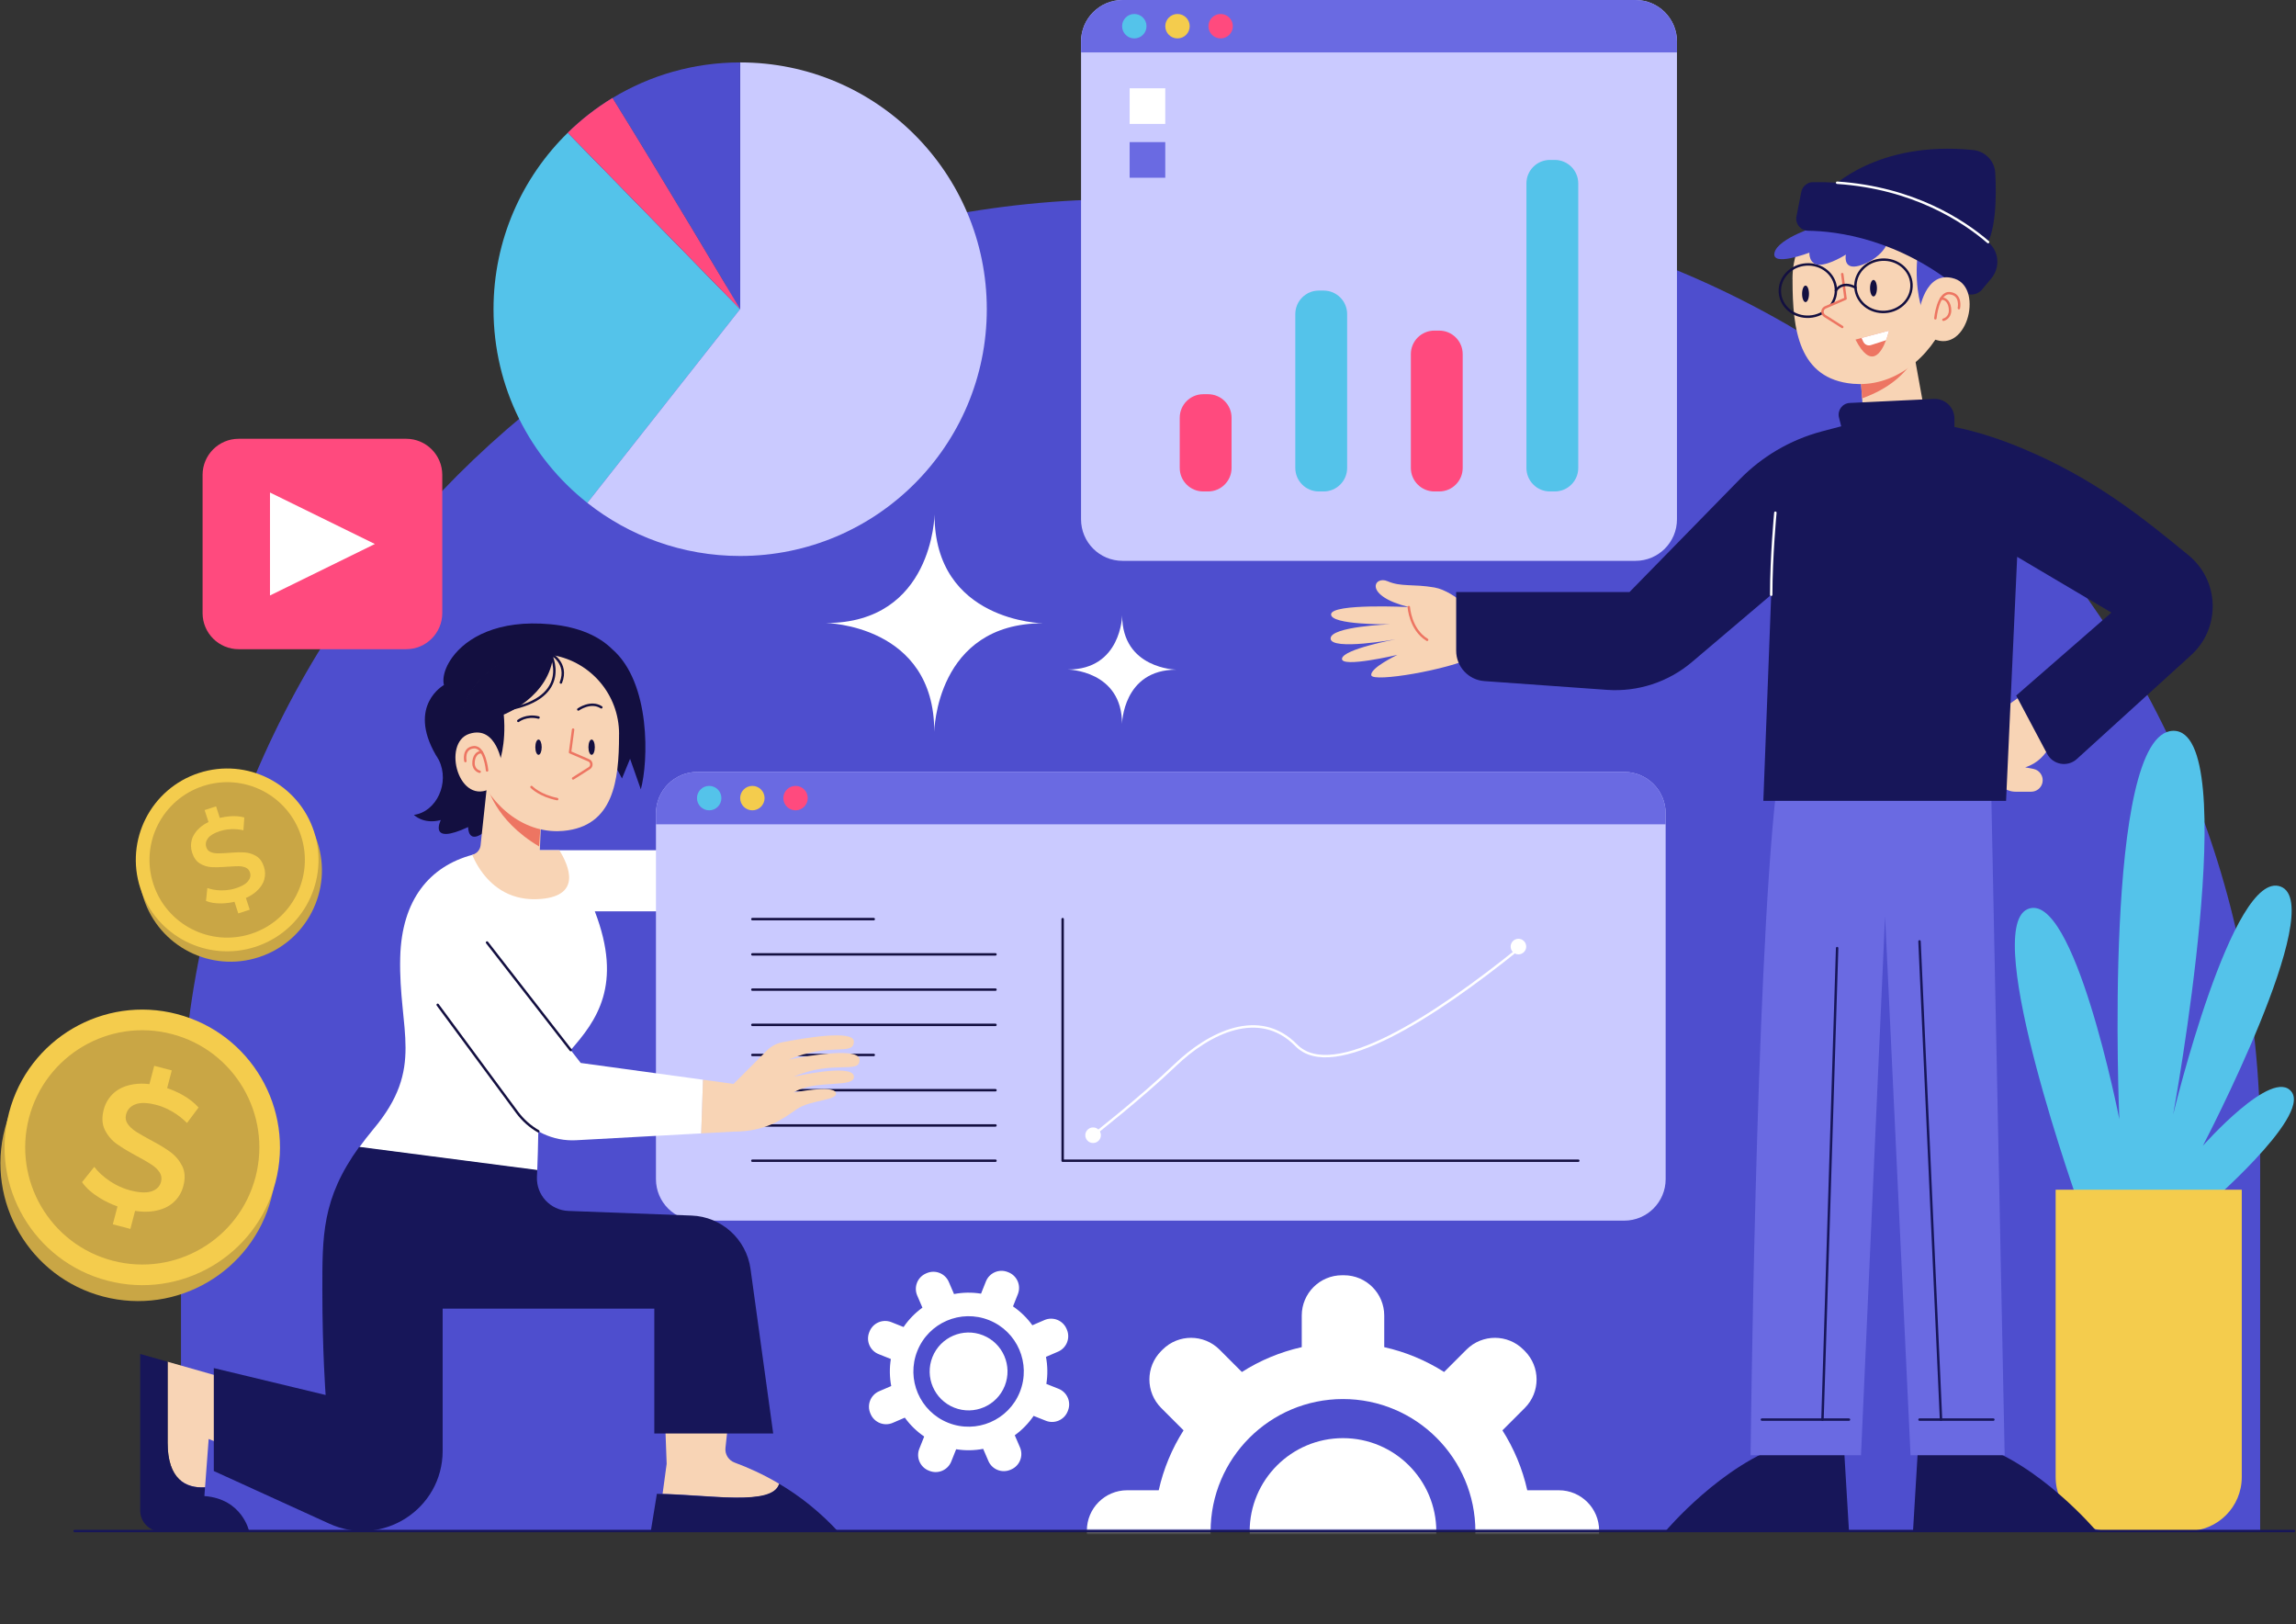 <svg width="707" height="500" viewBox="0 0 707 500" fill="none" xmlns="http://www.w3.org/2000/svg">
<rect x="0" y="0" width="707" height="500" fill="#333333" stroke="none"/>
<path d="M405.563 61.323H346.137C185.75 61.323 55.73 191.392 55.73 351.843V471.362H695.969V351.843C695.969 191.394 565.949 61.323 405.563 61.323Z" fill="#4E4ECE"/>
<path d="M135.14 234.016C134.792 233.457 134.46 232.916 134.164 232.394C134.547 232.916 134.86 233.457 135.14 234.016Z" fill="#130F40"/>
<path d="M197.329 243.016L194.017 233.616L191.524 239.668L188.439 233.859L187.113 227.842C186.835 228.068 186.555 228.296 186.259 228.505C175.45 236.37 155.73 251.423 150.536 255.4C150.223 255.627 149.89 255.783 149.525 255.872C143.999 260.424 144.155 254.633 144.155 254.633C131.656 260.442 135.735 252.47 135.735 252.47C130.365 253.9 127.453 250.883 127.453 250.883C134.427 249.942 138.56 240.994 135.159 234.052C135.159 234.035 135.142 234.035 135.142 234.017C134.863 233.459 134.548 232.918 134.166 232.396C125.378 217.117 136.693 210.908 136.693 210.908C136.363 209.513 136.554 207.699 137.373 205.728C137.827 204.628 138.454 203.513 139.274 202.378C143.599 196.43 153.204 190.676 169.489 192.192C178.311 193.011 184.5 195.907 188.44 199.796C200.519 210.173 199.648 234.592 197.329 243.016Z" fill="#130F40"/>
<path d="M243.537 280.584H183.161C191.914 303.293 183.58 314.351 175.733 323.282C170.677 329.02 165.83 333.869 165.83 340.34C165.83 343.044 165.796 345.712 165.761 348.293C165.691 352.671 165.569 356.786 165.429 360.362L110.613 353.247C111.921 351.451 113.334 349.601 114.955 347.664C130.942 328.636 122.661 317.438 123.236 294.764C123.69 276.921 132.337 266.736 145.413 263.195C148.953 262.236 152.823 261.764 156.937 261.764H243.536V280.584H243.537Z" fill="white"/>
<path d="M71.369 445.932L64.256 443.019L63.141 457.914C57.178 458.262 51.617 455.421 51.617 444.188V419.247L69.767 424.41L71.369 445.932Z" fill="#F8D4B5"/>
<path d="M76.731 471.519H49.637C46.062 471.519 43.168 468.624 43.168 465.048V416.856L51.606 419.246V444.187C51.606 455.42 57.167 458.263 63.13 457.913L62.939 460.599C74.708 461.474 76.731 471.519 76.731 471.519Z" fill="#171659"/>
<path d="M166.804 276.747C157.511 277.619 151.844 273.066 148.602 268.758C148.096 268.112 147.661 267.449 147.277 266.821C146.405 265.408 145.794 264.119 145.41 263.193C145.418 263.191 145.424 263.188 145.432 263.187C146.807 262.805 147.835 261.663 147.987 260.245L149.978 241.706L166.802 248.403L166.226 261.764H172.241C175.311 266.736 178.955 275.596 166.804 276.747Z" fill="#F8D4B5"/>
<path d="M166.805 248.405L166.02 260.609C152.056 252.324 149.98 241.709 149.98 241.709L166.805 248.405Z" fill="#ED7562"/>
<path d="M516.385 12.785V159.888C516.385 166.951 510.666 172.672 503.605 172.672H345.663C338.602 172.672 332.883 166.951 332.883 159.888V12.785C332.883 5.722 338.602 0 345.663 0H503.605C510.666 0 516.385 5.722 516.385 12.785Z" fill="#CACAFF"/>
<path d="M516.385 12.785V16.134H332.883V12.785C332.883 5.722 338.602 0 345.663 0H503.605C510.666 0 516.385 5.722 516.385 12.785Z" fill="#6A6AE2"/>
<path d="M349.283 11.827C351.359 11.827 353.043 10.143 353.043 8.066C353.043 5.989 351.359 4.305 349.283 4.305C347.207 4.305 345.523 5.989 345.523 8.066C345.523 10.143 347.207 11.827 349.283 11.827Z" fill="#54C3EA"/>
<path d="M366.339 8.066C366.339 10.144 364.657 11.827 362.58 11.827C360.503 11.827 358.82 10.144 358.82 8.066C358.82 5.989 360.503 4.305 362.58 4.305C364.657 4.305 366.339 5.989 366.339 8.066Z" fill="#F4CC4D"/>
<path d="M375.869 11.827C377.945 11.827 379.629 10.143 379.629 8.066C379.629 5.989 377.945 4.305 375.869 4.305C373.793 4.305 372.109 5.989 372.109 8.066C372.109 10.143 373.793 11.827 375.869 11.827Z" fill="#FF4A7E"/>
<path d="M358.816 27.18H347.848V38.153H358.816V27.18Z" fill="white"/>
<path d="M358.816 43.75H347.848V54.723H358.816V43.75Z" fill="#6A6AE2"/>
<path d="M371.995 151.307H370.513C366.514 151.307 363.273 148.065 363.273 144.065V128.609C363.273 124.609 366.514 121.367 370.513 121.367H371.995C375.993 121.367 379.234 124.609 379.234 128.609V144.065C379.234 148.065 375.993 151.307 371.995 151.307Z" fill="#FF4A7E"/>
<path d="M407.581 151.307H406.099C402.1 151.307 398.859 148.065 398.859 144.065V96.704C398.859 92.704 402.1 89.462 406.099 89.462H407.581C411.579 89.462 414.82 92.704 414.82 96.704V144.065C414.82 148.065 411.579 151.307 407.581 151.307Z" fill="#54C3EA"/>
<path d="M443.163 151.307H441.681C437.682 151.307 434.441 148.065 434.441 144.065V109.028C434.441 105.028 437.682 101.786 441.681 101.786H443.163C447.161 101.786 450.402 105.028 450.402 109.028V144.065C450.403 148.065 447.161 151.307 443.163 151.307Z" fill="#FF4A7E"/>
<path d="M478.749 151.307H477.267C473.268 151.307 470.027 148.065 470.027 144.065V56.479C470.027 52.479 473.268 49.237 477.267 49.237H478.749C482.747 49.237 485.988 52.479 485.988 56.479V144.065C485.988 148.065 482.747 151.307 478.749 151.307Z" fill="#54C3EA"/>
<path d="M512.9 250.437V363.024C512.9 370.087 507.181 375.808 500.12 375.808H214.764C207.704 375.808 201.984 370.087 201.984 363.024V250.437C201.984 243.373 207.704 237.652 214.764 237.652H500.12C507.182 237.652 512.9 243.373 512.9 250.437Z" fill="#CACAFF"/>
<path d="M512.9 250.437V253.785H201.984V250.437C201.984 243.373 207.704 237.652 214.764 237.652H500.12C507.182 237.652 512.9 243.373 512.9 250.437Z" fill="#6A6AE2"/>
<path d="M222.136 245.718C222.136 247.796 220.453 249.479 218.377 249.479C216.3 249.479 214.617 247.796 214.617 245.718C214.617 243.641 216.3 241.957 218.377 241.957C220.453 241.957 222.136 243.642 222.136 245.718Z" fill="#54C3EA"/>
<path d="M235.433 245.718C235.433 247.796 233.75 249.479 231.674 249.479C229.597 249.479 227.914 247.796 227.914 245.718C227.914 243.641 229.597 241.957 231.674 241.957C233.75 241.957 235.433 243.642 235.433 245.718Z" fill="#F4CC4D"/>
<path d="M248.73 245.718C248.73 247.796 247.047 249.479 244.971 249.479C242.894 249.479 241.211 247.796 241.211 245.718C241.211 243.641 242.894 241.957 244.971 241.957C247.046 241.957 248.73 243.642 248.73 245.718Z" fill="#FF4A7E"/>
<path d="M327.219 282.975V357.354H485.993" stroke="#130F40" stroke-width="0.75" stroke-miterlimit="10" stroke-linecap="round" stroke-linejoin="round"/>
<path d="M336.594 349.507C336.594 349.507 351.414 337.951 361.875 327.923C372.336 317.894 387.809 310.263 399.142 321.818C410.474 333.374 441.858 312.88 467.574 292.168" stroke="white" stroke-width="0.75" stroke-miterlimit="10" stroke-linecap="round" stroke-linejoin="round"/>
<path d="M338.991 349.506C338.991 350.831 337.917 351.905 336.593 351.905C335.269 351.905 334.195 350.831 334.195 349.506C334.195 348.182 335.269 347.107 336.593 347.107C337.919 347.107 338.991 348.182 338.991 349.506Z" fill="white"/>
<path d="M467.566 293.827C468.89 293.827 469.964 292.753 469.964 291.429C469.964 290.104 468.89 289.03 467.566 289.03C466.241 289.03 465.168 290.104 465.168 291.429C465.168 292.753 466.241 293.827 467.566 293.827Z" fill="white"/>
<path d="M231.672 282.975H269.046" stroke="#130F40" stroke-width="0.75" stroke-miterlimit="10" stroke-linecap="round" stroke-linejoin="round"/>
<path d="M231.672 293.828H306.532" stroke="#130F40" stroke-width="0.75" stroke-miterlimit="10" stroke-linecap="round" stroke-linejoin="round"/>
<path d="M231.672 304.68H306.532" stroke="#130F40" stroke-width="0.75" stroke-miterlimit="10" stroke-linecap="round" stroke-linejoin="round"/>
<path d="M231.672 315.533H306.532" stroke="#130F40" stroke-width="0.75" stroke-miterlimit="10" stroke-linecap="round" stroke-linejoin="round"/>
<path d="M231.672 324.796H269.046" stroke="#130F40" stroke-width="0.75" stroke-miterlimit="10" stroke-linecap="round" stroke-linejoin="round"/>
<path d="M231.672 335.649H306.532" stroke="#130F40" stroke-width="0.75" stroke-miterlimit="10" stroke-linecap="round" stroke-linejoin="round"/>
<path d="M231.672 346.501H306.532" stroke="#130F40" stroke-width="0.75" stroke-miterlimit="10" stroke-linecap="round" stroke-linejoin="round"/>
<path d="M231.672 357.354H306.532" stroke="#130F40" stroke-width="0.75" stroke-miterlimit="10" stroke-linecap="round" stroke-linejoin="round"/>
<path d="M141.422 225.964C141.422 231.844 142.119 235.631 144.648 238.777C145.906 240.364 147.643 241.799 149.98 243.249C151.635 245.737 153.602 247.98 155.831 249.853C160.315 253.655 165.795 255.965 171.701 255.897C172.275 255.883 172.849 255.856 173.424 255.815C188.925 254.448 190.619 240.321 190.619 226.413L190.605 226.427C190.605 226.263 190.632 226.112 190.632 225.962C190.632 213.859 181.898 203.794 170.401 201.744C168.979 201.484 167.516 201.347 166.026 201.347C152.44 201.348 141.422 212.37 141.422 225.964Z" fill="#F8D4B5"/>
<path d="M154.517 233.851C154.517 233.851 150.245 223.595 142.898 226.758L154.517 233.851Z" fill="#F8D4B5"/>
<path d="M181.195 230.043C181.195 231.34 181.635 232.392 182.177 232.392C182.72 232.392 183.16 231.34 183.16 230.043C183.16 228.745 182.72 227.691 182.177 227.691C181.635 227.691 181.195 228.744 181.195 230.043Z" fill="#130F40"/>
<path d="M164.84 230.043C164.84 231.34 165.28 232.392 165.822 232.392C166.365 232.392 166.804 231.34 166.804 230.043C166.804 228.745 166.365 227.691 165.822 227.691C165.28 227.691 164.84 228.744 164.84 230.043Z" fill="#130F40"/>
<path d="M176.475 224.62L175.535 231.603L181.354 234.12C182.297 234.606 182.355 235.932 181.46 236.498L176.475 239.661" fill="#F8D4B5"/>
<path d="M176.475 224.62L175.535 231.603L181.354 234.12C182.297 234.606 182.355 235.932 181.46 236.498L176.475 239.661" stroke="#ED7562" stroke-width="0.75" stroke-miterlimit="10" stroke-linecap="round" stroke-linejoin="round"/>
<path d="M141.078 226.152C141.078 232.032 142.122 235.633 144.651 238.777L153.61 235.19C153.61 235.19 155.969 229.328 155.122 220.002C155.122 220.002 169.311 214.587 170.404 201.35C168.982 201.09 167.519 200.946 166.029 200.946C152.442 200.945 141.078 212.559 141.078 226.152Z" fill="#130F40"/>
<path d="M154.645 235.595C154.645 235.595 153.068 223.136 144.509 225.927C135.947 228.718 141.268 248.707 151.56 242.498C154.348 240.873 154.645 235.595 154.645 235.595Z" fill="#F8D4B5"/>
<path d="M143.304 234.31C143.304 234.31 142.458 230.402 145.862 230.055C149.294 229.706 149.99 237.195 149.99 237.195" stroke="#ED7562" stroke-width="0.75" stroke-miterlimit="10" stroke-linecap="round" stroke-linejoin="round"/>
<path d="M147.699 237.603C147.699 237.603 145.848 237.184 145.806 235.022C145.763 232.859 147.003 231.337 148.376 231.643" stroke="#ED7562" stroke-width="0.75" stroke-miterlimit="10" stroke-linecap="round" stroke-linejoin="round"/>
<path d="M156.367 218.424C176.685 214.625 169.471 201.201 169.471 201.201C169.471 201.201 175.103 204.083 172.717 210.13" stroke="#130F40" stroke-width="0.75" stroke-miterlimit="10" stroke-linecap="round" stroke-linejoin="round"/>
<path d="M163.664 242.302C163.664 242.302 166.222 244.976 171.569 246.024Z" fill="#F8D4B5"/>
<path d="M163.664 242.302C163.664 242.302 166.222 244.976 171.569 246.024" stroke="#ED7562" stroke-width="0.75" stroke-miterlimit="10" stroke-linecap="round" stroke-linejoin="round"/>
<path d="M159.594 221.951C159.594 221.951 162.047 219.974 165.821 220.905" stroke="#130F40" stroke-width="0.75" stroke-miterlimit="10" stroke-linecap="round" stroke-linejoin="round"/>
<path d="M178.078 218.424C178.078 218.424 181.914 215.671 185.169 217.765" stroke="#130F40" stroke-width="0.75" stroke-miterlimit="10" stroke-linecap="round" stroke-linejoin="round"/>
<path d="M239.921 456.817C237.955 463.769 219.889 460.25 204.023 459.957L205.284 450.663L204.817 438.005H224.231L223.391 445.775C223.177 447.753 224.348 449.603 226.212 450.293C230.345 451.82 235.037 453.912 239.921 456.817Z" fill="#F8D4B5"/>
<path d="M258.063 471.519H200.383L202.271 459.911C218.137 460.204 237.953 463.767 239.919 456.815C242.996 458.627 246.169 460.788 249.302 463.32C252.69 466.048 255.609 468.851 258.063 471.519Z" fill="#171659"/>
<path d="M99.26 397.373C99.26 416.123 100.27 429.484 100.27 429.484L65.836 421.199V452.891L101.42 469.112C117.757 476.56 136.307 464.612 136.307 446.665V402.892H201.479V441.345H238.092L231.106 390.679C229.843 381.517 222.187 374.586 212.95 374.239L175.032 372.815C169.471 372.606 165.129 367.932 165.338 362.367C165.366 361.676 165.395 360.953 165.422 360.211L110.608 353.092C99.06 369.059 99.26 380.527 99.26 397.373Z" fill="#171659"/>
<path d="M178.817 327.259L149.98 290.179L134.777 309.364L159.257 342.503C163.494 348.225 170.311 351.433 177.406 351.049L215.924 348.943L216.475 332.421L178.817 327.259Z" fill="white"/>
<path d="M264.664 326.247C264.559 321.625 242.87 326.247 242.87 326.247C255.528 320.753 262.921 325.288 262.921 320.631C262.921 316.951 247.386 319.62 240.884 320.892C239.088 321.26 237.431 322.131 236.142 323.438L225.889 333.712L216.472 332.421L215.922 348.943L225.889 348.399C235.792 348.399 240.918 344.579 245.277 341.527C249.636 338.475 258.249 338.911 257.377 336.399C256.506 333.905 244.302 336.399 244.302 336.399C250.84 332.16 263.585 335.212 262.922 331.288C262.277 327.364 244.406 331.497 244.406 331.497C256.713 326.16 264.786 330.851 264.664 326.247Z" fill="#F8D4B5"/>
<path d="M149.973 290.177L175.725 323.282" stroke="#130F40" stroke-width="0.75" stroke-miterlimit="10" stroke-linecap="round" stroke-linejoin="round"/>
<path d="M165.76 348.293C163.25 346.845 161.036 344.891 159.257 342.502L134.777 309.362" stroke="#130F40" stroke-width="0.75" stroke-miterlimit="10" stroke-linecap="round" stroke-linejoin="round"/>
<path d="M227.896 95.16L180.858 154.827C163.249 140.91 151.969 119.369 151.969 95.195C151.969 73.899 160.739 54.642 174.843 40.864L227.896 95.16Z" fill="#54C3EA"/>
<path d="M227.895 95.16L174.84 40.864C178.99 36.8 183.61 33.207 188.595 30.172C202.701 52.864 227.128 93.886 227.895 95.16Z" fill="#4E4ECE"/>
<path d="M303.862 95.195C303.862 137.16 269.864 171.171 227.915 171.171C210.131 171.171 193.796 165.049 180.859 154.827L227.898 95.16L227.915 95.195V19.218C269.862 19.218 303.862 53.229 303.862 95.195Z" fill="#CACAFF"/>
<path d="M227.917 19.218V95.195C227.917 95.195 202.933 53.229 188.602 30.172C200.073 23.231 213.533 19.218 227.917 19.218Z" fill="#4E4ECE"/>
<path d="M227.895 95.16L174.84 40.864C178.99 36.8 183.61 33.207 188.595 30.172C202.701 52.864 227.128 93.886 227.895 95.16Z" fill="#FF4A7E"/>
<path d="M125.068 199.875H73.498C67.358 199.875 62.379 194.896 62.379 188.752V146.214C62.379 140.071 67.356 135.09 73.498 135.09H125.068C131.208 135.09 136.187 140.07 136.187 146.214V188.752C136.187 194.896 131.209 199.875 125.068 199.875Z" fill="#FF4A7E"/>
<path d="M83.133 151.633V183.334L115.433 167.485L83.133 151.633Z" fill="white"/>
<path d="M287.688 225.31C287.688 225.31 288.14 191.854 321.172 191.894C321.172 191.894 287.729 191.441 287.769 158.397C287.769 158.397 287.316 191.854 254.285 191.815C254.285 191.815 287.728 192.266 287.688 225.31Z" fill="white"/>
<path d="M345.503 222.894C345.503 222.894 345.729 206.156 362.254 206.177C362.254 206.177 345.524 205.951 345.544 189.419C345.544 189.419 345.318 206.156 328.793 206.136C328.793 206.136 345.524 206.364 345.503 222.894Z" fill="white"/>
<path d="M83.55 368.875C77.629 391.538 54.466 405.108 31.812 399.186C9.158 393.263 -4.406 370.091 1.512 347.428C7.432 324.765 30.596 311.195 53.25 317.117C75.906 323.04 89.47 346.214 83.55 368.875Z" fill="#C9A645"/>
<path d="M84.827 363.973C78.907 386.636 55.743 400.208 33.089 394.285C10.435 388.363 -3.129 365.19 2.79 342.527C8.71 319.864 31.873 306.293 54.527 312.216C77.181 318.14 90.747 341.312 84.827 363.973Z" fill="#F4CC4D"/>
<path d="M78.687 362.369C73.654 381.638 53.958 393.177 34.696 388.141C15.435 383.106 3.9 363.404 8.934 344.133C13.967 324.864 33.663 313.325 52.925 318.361C72.186 323.396 83.72 343.098 78.687 362.369Z" fill="#C9A645"/>
<path d="M56.078 358.94C55.197 357.206 53.969 355.766 52.388 354.619C51.023 353.628 49.286 352.56 47.178 351.423C46.847 351.242 46.506 351.059 46.156 350.872C44.503 349.975 43.165 349.214 42.148 348.57C42.011 348.48 41.878 348.391 41.751 348.31C40.69 347.622 39.871 346.842 39.289 345.975C38.706 345.108 38.551 344.151 38.828 343.09C39.222 341.583 40.203 340.537 41.761 339.967C42.536 339.684 43.445 339.557 44.494 339.589C45.565 339.619 46.786 339.817 48.155 340.174C48.761 340.333 49.365 340.524 49.966 340.749C51.007 341.149 52.051 341.644 53.085 342.252C54.716 343.204 56.214 344.364 57.585 345.741L61.142 340.973C59.834 339.505 58.159 338.204 56.132 337.068C54.631 336.238 53.078 335.549 51.467 335.007L52.892 329.554L47.486 328.141L46.014 333.777C44.244 333.564 42.608 333.581 41.109 333.823C38.62 334.223 36.601 335.111 35.054 336.494C33.514 337.877 32.473 339.587 31.94 341.632C31.308 344.054 31.428 346.149 32.304 347.902C33.182 349.649 34.403 351.087 35.97 352.211C37.161 353.068 38.656 353.999 40.467 355.011C41.036 355.336 41.642 355.67 42.276 356.003C43.54 356.684 44.614 357.295 45.503 357.837C45.941 358.094 46.336 358.337 46.681 358.564C47.739 359.258 48.559 360.045 49.138 360.924C49.715 361.81 49.867 362.78 49.592 363.834C49.214 365.279 48.23 366.263 46.65 366.787C45.683 367.108 44.494 367.2 43.096 367.057C42.204 366.965 41.22 366.782 40.154 366.503C39.316 366.284 38.491 366.008 37.68 365.681C36.351 365.144 35.067 364.459 33.827 363.635C31.829 362.304 30.23 360.84 29.03 359.246L25.266 363.958C26.461 365.7 28.282 367.321 30.726 368.829C32.445 369.885 34.261 370.75 36.179 371.427L34.74 376.937L40.146 378.35L41.595 372.804C43.659 373.128 45.561 373.147 47.284 372.875C49.792 372.48 51.815 371.6 53.359 370.23C54.901 368.867 55.931 367.168 56.465 365.122C57.089 362.738 56.959 360.674 56.078 358.94Z" fill="#F4CC4D"/>
<path d="M97.737 259.222C102.552 273.999 94.479 289.88 79.708 294.696C64.937 299.511 49.062 291.437 44.247 276.662C39.434 261.885 47.505 246.003 62.276 241.187C77.048 236.371 92.924 244.445 97.737 259.222Z" fill="#C9A645"/>
<path d="M96.697 256.026C101.51 270.802 93.439 286.685 78.669 291.5C63.898 296.317 48.022 288.241 43.209 273.465C38.394 258.688 46.467 242.806 61.236 237.991C76.007 233.174 91.884 241.249 96.697 256.026Z" fill="#F4CC4D"/>
<path d="M92.696 257.331C96.789 269.894 89.926 283.399 77.366 287.494C64.808 291.589 51.308 284.723 47.215 272.159C43.122 259.595 49.984 246.091 62.544 241.996C75.104 237.901 88.604 244.768 92.696 257.331Z" fill="#C9A645"/>
<path d="M78.839 263.526C77.726 262.874 76.525 262.51 75.231 262.435C74.115 262.372 72.763 262.397 71.178 262.519C70.928 262.537 70.671 262.557 70.41 262.578C69.166 262.67 68.147 262.725 67.348 262.73C67.239 262.73 67.133 262.727 67.034 262.728C66.195 262.723 65.457 262.583 64.821 262.307C64.185 262.032 63.757 261.553 63.53 260.861C63.211 259.877 63.383 258.943 64.047 258.067C64.38 257.63 64.841 257.234 65.439 256.875C66.048 256.508 66.801 256.181 67.693 255.889C68.089 255.761 68.494 255.651 68.911 255.56C69.635 255.41 70.396 255.314 71.19 255.282C72.443 255.228 73.694 255.34 74.953 255.616L75.231 251.679C73.976 251.328 72.574 251.203 71.035 251.295C69.9 251.369 68.786 251.541 67.692 251.815L66.534 248.26L63.008 249.409L64.206 253.083C63.141 253.598 62.233 254.195 61.484 254.867C60.237 255.984 59.428 257.203 59.059 258.53C58.695 259.855 58.727 261.182 59.16 262.516C59.676 264.095 60.492 265.222 61.61 265.886C62.725 266.546 63.923 266.912 65.201 266.978C66.173 267.03 67.341 267.013 68.715 266.929C69.148 266.905 69.607 266.875 70.082 266.834C71.032 266.761 71.85 266.717 72.541 266.701C72.878 266.687 73.185 266.682 73.458 266.684C74.298 266.692 75.037 266.839 75.676 267.122C76.315 267.41 76.747 267.897 76.971 268.584C77.278 269.527 77.08 270.428 76.386 271.287C75.961 271.812 75.329 272.291 74.499 272.712C73.968 272.981 73.354 273.231 72.658 273.458C72.111 273.636 71.552 273.777 70.983 273.885C70.048 274.062 69.087 274.14 68.1 274.124C66.507 274.097 65.09 273.853 63.848 273.393L63.434 277.374C64.726 277.918 66.323 278.171 68.228 278.136C69.566 278.109 70.89 277.942 72.204 277.632L73.375 281.223L76.9 280.075L75.722 276.458C76.99 275.897 78.059 275.227 78.923 274.458C80.182 273.337 80.997 272.121 81.368 270.803C81.742 269.489 81.707 268.171 81.273 266.837C80.764 265.283 79.953 264.178 78.839 263.526Z" fill="#F4CC4D"/>
<path d="M640.505 371.944C640.505 371.944 609.886 286.481 624.269 279.94C638.653 273.399 652.602 344.569 652.602 344.569C652.602 344.569 647.371 225.433 669.165 224.998C690.958 224.563 669.165 343.166 669.165 343.166C669.165 343.166 687.471 267.294 702.291 272.963C717.111 278.633 678.318 352.759 678.318 352.759C678.318 352.759 699.887 328.342 705.664 336.19C711.444 344.038 678.753 371.944 678.753 371.944H640.505Z" fill="#54C3EA"/>
<path d="M673.692 471.362H649.596C640.424 471.362 632.988 463.924 632.988 454.748V366.277H690.3V454.748C690.3 463.924 682.864 471.362 673.692 471.362Z" fill="#F4CC4D"/>
<path d="M455.912 190.529C455.912 190.529 448.248 182.018 441.697 180.869C435.146 179.72 431.44 180.761 427.277 178.945C423.114 177.128 419.633 183.381 433.816 186.902C433.816 186.902 410.181 185.704 409.877 189.097C409.572 192.489 428.114 192.206 428.114 192.206C428.114 192.206 409.541 192.858 409.732 196.622C409.923 200.386 429.718 196.836 429.718 196.836C429.718 196.836 413.558 199.855 413.235 202.788C412.913 205.722 430.293 201.62 430.293 201.62C430.293 201.62 421.783 205.654 422.262 207.911C422.741 210.169 445.969 206.255 454.04 202.169L455.912 190.529Z" fill="#F8D4B5"/>
<path d="M567.822 445.854L569.348 471.362H512.902C512.902 471.362 530.337 450.65 550.169 444.546L567.822 445.854Z" fill="#171659"/>
<path d="M590.597 445.854L589.07 471.362H645.516C645.516 471.362 628.082 450.65 608.249 444.546L590.597 445.854Z" fill="#171659"/>
<path d="M632.993 225.215C632.993 225.215 631.255 233.902 623.612 236.241L626.13 236.725C628.09 237.102 629.352 239.024 628.919 240.973C628.558 242.595 627.122 243.747 625.461 243.747H620.62C617.505 243.747 614.88 241.427 614.494 238.337L612.355 221.227L624.08 213.016L632.993 225.215Z" fill="#F8D4B5"/>
<path d="M546.9 243.749C540.579 299.562 539.055 448.035 539.055 448.035H573.052L580.462 282.12L588.307 448.035H617.293L613.152 243.749H546.9Z" fill="#6A6AE2"/>
<path d="M594.132 135.092H574.363L573.939 129.614L572.449 110.198H589.623L590.589 115.555L594.132 135.092Z" fill="#F8D4B5"/>
<path d="M589.623 110.198C586.622 115.133 581.821 119.603 573.405 122.644L572.449 110.198H589.623Z" fill="#ED7562"/>
<path d="M605.224 85.843C605.224 92.209 604.47 96.308 601.732 99.713C600.37 101.43 598.491 102.986 595.962 104.554C594.171 107.248 592.041 109.675 589.629 111.704C584.776 115.819 578.842 118.321 572.451 118.247C571.829 118.232 571.207 118.202 570.586 118.158C553.808 116.677 551.973 101.387 551.973 86.334L551.987 86.348C551.987 86.171 551.957 86.008 551.957 85.845C551.957 72.745 561.412 61.851 573.855 59.63C575.394 59.348 576.977 59.201 578.591 59.201C593.297 59.199 605.224 71.129 605.224 85.843Z" fill="#F8D4B5"/>
<path d="M591.047 94.38C591.047 94.38 595.67 83.279 603.624 86.701L591.047 94.38Z" fill="#F8D4B5"/>
<path d="M577.962 88.725C577.962 90.129 577.486 91.269 576.899 91.269C576.312 91.269 575.836 90.129 575.836 88.725C575.836 87.319 576.312 86.18 576.899 86.18C577.486 86.18 577.962 87.319 577.962 88.725Z" fill="#130F40"/>
<path d="M557.036 90.468C557.036 91.873 556.56 93.012 555.973 93.012C555.386 93.012 554.91 91.873 554.91 90.468C554.91 89.063 555.386 87.924 555.973 87.924C556.56 87.924 557.036 89.063 557.036 90.468Z" fill="#130F40"/>
<path d="M581.67 101.785C581.67 101.785 581.359 103.147 580.764 104.745C579.317 108.609 576.139 113.848 571.352 104.552L573.218 104.049L581.67 101.785Z" fill="#ED7562"/>
<path d="M581.669 101.785C581.669 101.785 581.357 103.147 580.763 104.745L576.07 106.258C575.144 106.555 574.158 106.088 573.723 105.147L573.215 104.049L581.669 101.785Z" fill="white"/>
<path d="M565.32 88.916C565.6 93.356 561.967 97.201 557.205 97.502C552.442 97.802 548.354 94.448 548.074 90.007C547.794 85.567 551.427 81.722 556.189 81.421C560.952 81.12 565.039 84.475 565.32 88.916Z" stroke="#130F40" stroke-width="0.75" stroke-miterlimit="10" stroke-linecap="round" stroke-linejoin="round"/>
<path d="M588.594 87.443C588.873 91.883 585.24 95.728 580.478 96.029C575.716 96.329 571.627 92.975 571.347 88.533C571.067 84.094 574.7 80.249 579.463 79.948C584.225 79.647 588.314 83.003 588.594 87.443Z" stroke="#130F40" stroke-width="0.75" stroke-miterlimit="10" stroke-linecap="round" stroke-linejoin="round"/>
<path d="M567.277 84.39L568.294 91.948L561.996 94.673C560.976 95.198 560.913 96.633 561.882 97.247L567.279 100.67" fill="#F8D4B5"/>
<path d="M567.277 84.39L568.294 91.948L561.996 94.673C560.976 95.198 560.913 96.633 561.882 97.247L567.279 100.67" stroke="#ED7562" stroke-width="0.75" stroke-miterlimit="10" stroke-linecap="round" stroke-linejoin="round"/>
<path d="M565.324 89.46C565.324 89.46 567.056 86.275 571.341 88.533" stroke="#130F40" stroke-width="0.75" stroke-miterlimit="10" stroke-linecap="round" stroke-linejoin="round"/>
<path d="M560.201 69.394C560.201 69.394 547.51 73.255 546.419 77.786C545.329 82.318 557.156 77.786 557.156 77.786C557.156 77.786 556.954 81.442 560.201 81.503C563.448 81.563 568.397 78.375 568.397 78.375C568.397 78.375 567.559 82.236 570.998 82.068C574.436 81.9 581.522 77.872 581.522 72.837L560.201 69.394Z" fill="#4E4ECE"/>
<path d="M605.595 86.046C605.595 92.411 604.466 96.309 601.728 99.712L592.031 95.829C592.031 95.829 589.477 89.484 590.394 79.389C590.394 79.389 575.035 73.528 573.852 59.199C575.391 58.918 576.974 58.763 578.587 58.763C593.293 58.763 605.595 71.332 605.595 86.046Z" fill="#4E4ECE"/>
<path d="M563.465 58.233C563.465 58.233 577.741 43.142 607.601 46.191C611.281 46.568 614.19 49.529 614.393 53.225C614.794 60.554 614.734 72.37 610.693 76.862L563.465 58.233Z" fill="#171659"/>
<path d="M613.216 85.666L610.317 89.15C608.806 90.963 606.089 91.204 604.276 89.674C584.849 73.38 565.341 71.144 556.763 71.044C554.448 71.003 552.737 68.889 553.179 66.614L554.669 59.081C555.011 57.389 556.482 56.12 558.193 56.079C560.79 56.039 563.286 56.119 565.703 56.261C589.137 57.812 604.578 67.983 612.189 74.528C612.229 74.57 612.27 74.588 612.31 74.63C615.573 77.449 615.955 82.343 613.216 85.666Z" fill="#171659"/>
<path d="M590.91 96.267C590.91 96.267 592.617 82.782 601.882 85.804C611.149 88.824 605.39 110.46 594.251 103.742C591.233 101.983 590.91 96.267 590.91 96.267Z" fill="#F8D4B5"/>
<path d="M603.191 94.877C603.191 94.877 604.108 90.646 600.421 90.271C596.706 89.892 595.953 97.999 595.953 97.999" stroke="#ED7562" stroke-width="0.75" stroke-miterlimit="10" stroke-linecap="round" stroke-linejoin="round"/>
<path d="M598.428 98.442C598.428 98.442 600.43 97.987 600.477 95.647C600.523 93.307 599.18 91.658 597.695 91.989" stroke="#ED7562" stroke-width="0.75" stroke-miterlimit="10" stroke-linecap="round" stroke-linejoin="round"/>
<path d="M565.703 56.261C589.137 57.812 604.579 67.983 612.19 74.529" stroke="white" stroke-width="0.75" stroke-miterlimit="10" stroke-linecap="round" stroke-linejoin="round"/>
<path d="M674.695 201.709L639.506 233.692C636.67 236.269 632.169 235.484 630.37 232.1L620.838 214.146L650.162 188.602L621.14 171.434L617.722 246.573H542.979L545.402 183.12L520.959 203.859C513.688 209.999 504.327 213.068 494.841 212.388L457.09 209.695C452.19 209.345 448.395 205.266 448.395 200.353V182.266H501.78L535.76 147.522C539.159 144.051 542.979 141.07 547.11 138.627C551.435 136.081 556.089 134.127 560.988 132.818L566.951 131.249L566.269 128.522C565.72 126.323 567.318 124.171 569.581 124.062L587.052 123.225L595.481 122.826C598.932 122.663 601.82 125.418 601.82 128.875V131.456C608.759 132.852 615.749 135.136 622.655 138.015C644.955 147.31 659.734 159.325 673.924 170.958C683.516 178.826 683.865 193.372 674.695 201.709Z" fill="#171659"/>
<path d="M545.402 183.12C545.402 171.364 546.683 157.846 546.683 157.846" stroke="white" stroke-width="0.75" stroke-miterlimit="10" stroke-linecap="round" stroke-linejoin="round"/>
<path d="M542.539 437.06H569.345" stroke="#171659" stroke-width="0.75" stroke-miterlimit="10" stroke-linecap="round" stroke-linejoin="round"/>
<path d="M591.07 437.06H613.808" stroke="#171659" stroke-width="0.75" stroke-miterlimit="10" stroke-linecap="round" stroke-linejoin="round"/>
<path d="M561.191 437.06L565.704 291.896" stroke="#171659" stroke-width="0.75" stroke-miterlimit="10" stroke-linecap="round" stroke-linejoin="round"/>
<path d="M591.07 289.828L597.694 437.06" stroke="#171659" stroke-width="0.75" stroke-miterlimit="10" stroke-linecap="round" stroke-linejoin="round"/>
<path d="M433.812 186.902C433.812 186.902 434.224 193.821 439.454 196.983Z" fill="#F8D4B5"/>
<path d="M433.812 186.902C433.812 186.902 434.224 193.821 439.454 196.983" stroke="#ED7562" stroke-width="0.75" stroke-miterlimit="10" stroke-linecap="round" stroke-linejoin="round"/>
<mask id="mask0_3016_14865" style="mask-type:luminance" maskUnits="userSpaceOnUse" x="55" y="61" width="641" height="411">
<path d="M405.563 61.323H346.137C185.75 61.323 55.73 191.392 55.73 351.843V471.362H695.969V351.843C695.969 191.394 565.949 61.323 405.563 61.323Z" fill="white"/>
</mask>
<g mask="url(#mask0_3016_14865)">
<path d="M480.009 458.815H470.284C468.802 452.164 466.183 445.948 462.64 440.37L469.523 433.484C474.366 428.639 474.366 420.785 469.523 415.938L469.102 415.517C464.259 410.672 456.408 410.672 451.563 415.517L444.68 422.403C439.105 418.858 432.89 416.239 426.243 414.756V405.027C426.243 398.176 420.691 392.62 413.841 392.62H413.246C406.398 392.62 400.844 398.174 400.844 405.027V414.756C394.197 416.239 387.982 418.859 382.407 422.403L375.524 415.517C370.681 410.672 362.828 410.672 357.985 415.517L357.564 415.938C352.721 420.783 352.721 428.639 357.564 433.484L364.447 440.37C360.903 445.948 358.285 452.164 356.803 458.815H347.078C340.229 458.815 334.676 464.369 334.676 471.221V471.816C334.676 478.668 340.227 484.223 347.078 484.223H356.803C358.285 490.873 360.904 497.09 364.447 502.668L357.564 509.554C352.721 514.399 352.721 522.255 357.564 527.1L357.985 527.52C362.828 532.365 370.681 532.365 375.524 527.52L382.407 520.634C387.982 524.18 394.197 526.799 400.844 528.282V538.011C400.844 544.862 406.396 550.418 413.246 550.418H413.841C420.689 550.418 426.243 544.864 426.243 538.011V528.282C432.89 526.799 439.105 524.179 444.68 520.634L451.563 527.52C456.406 532.365 464.259 532.365 469.102 527.52L469.523 527.1C474.366 522.255 474.366 514.4 469.523 509.554L462.64 502.668C466.183 497.09 468.802 490.873 470.284 484.223H480.009C486.858 484.223 492.411 478.669 492.411 471.816V471.221C492.411 464.37 486.859 458.815 480.009 458.815ZM413.543 512.305C391.033 512.305 372.773 494.038 372.773 471.519C372.773 449 391.033 430.732 413.543 430.732C436.054 430.732 454.314 449 454.314 471.519C454.314 494.039 436.055 512.305 413.543 512.305Z" fill="white"/>
<path d="M413.541 500.271C429.414 500.271 442.281 487.398 442.281 471.519C442.281 455.64 429.414 442.768 413.541 442.768C397.668 442.768 384.801 455.64 384.801 471.519C384.801 487.398 397.668 500.271 413.541 500.271Z" fill="white"/>
<path d="M325.965 427.574L322.198 426.073C322.648 423.267 322.593 420.454 322.081 417.747L325.809 416.141C328.433 415.011 329.642 411.968 328.515 409.343L328.417 409.115C327.287 406.49 324.246 405.28 321.622 406.408L317.894 408.014C316.281 405.78 314.277 403.807 311.93 402.206L313.43 398.437C314.487 395.782 313.193 392.774 310.539 391.717L310.308 391.625C307.654 390.568 304.648 391.862 303.591 394.517L302.09 398.286C299.286 397.835 296.474 397.891 293.767 398.403L292.164 394.674C291.034 392.049 287.993 390.838 285.369 391.967L285.141 392.065C282.517 393.194 281.307 396.237 282.435 398.862L284.04 402.592C281.807 404.206 279.835 406.21 278.234 408.558L274.466 407.057C271.812 406 268.806 407.296 267.749 409.949L267.657 410.18C266.601 412.835 267.895 415.843 270.549 416.9L274.316 418.402C273.865 421.207 273.921 424.02 274.433 426.728L270.705 428.334C268.081 429.463 266.871 432.506 267.999 435.131L268.097 435.359C269.226 437.984 272.268 439.194 274.892 438.066L278.62 436.46C280.233 438.694 282.237 440.668 284.583 442.269L283.082 446.038C282.025 448.693 283.319 451.701 285.973 452.758L286.204 452.85C288.858 453.906 291.865 452.612 292.921 449.957L294.422 446.188C297.226 446.639 300.039 446.584 302.745 446.071L304.35 449.8C305.48 452.425 308.521 453.636 311.145 452.508L311.373 452.41C313.997 451.28 315.207 448.237 314.079 445.612L312.474 441.883C314.707 440.269 316.679 438.264 318.28 435.916L322.047 437.418C324.701 438.475 327.708 437.179 328.765 434.525L328.856 434.294C329.913 431.639 328.619 428.631 325.965 427.574ZM291.967 438.039C283.246 434.566 278.99 424.671 282.462 415.946C285.935 407.221 295.825 402.962 304.546 406.437C313.268 409.91 317.524 419.805 314.052 428.53C310.579 437.255 300.687 441.514 291.967 438.039Z" fill="white"/>
<path d="M302.691 411.099C296.543 408.65 289.571 411.653 287.123 417.804C284.674 423.954 287.676 430.929 293.824 433.378C299.972 435.827 306.944 432.824 309.392 426.674C311.839 420.524 308.839 413.547 302.691 411.099Z" fill="white"/>
</g>
<path d="M22.984 471.362H706.351" stroke="#171659" stroke-width="0.75" stroke-miterlimit="10" stroke-linecap="round" stroke-linejoin="round"/>
</svg>
